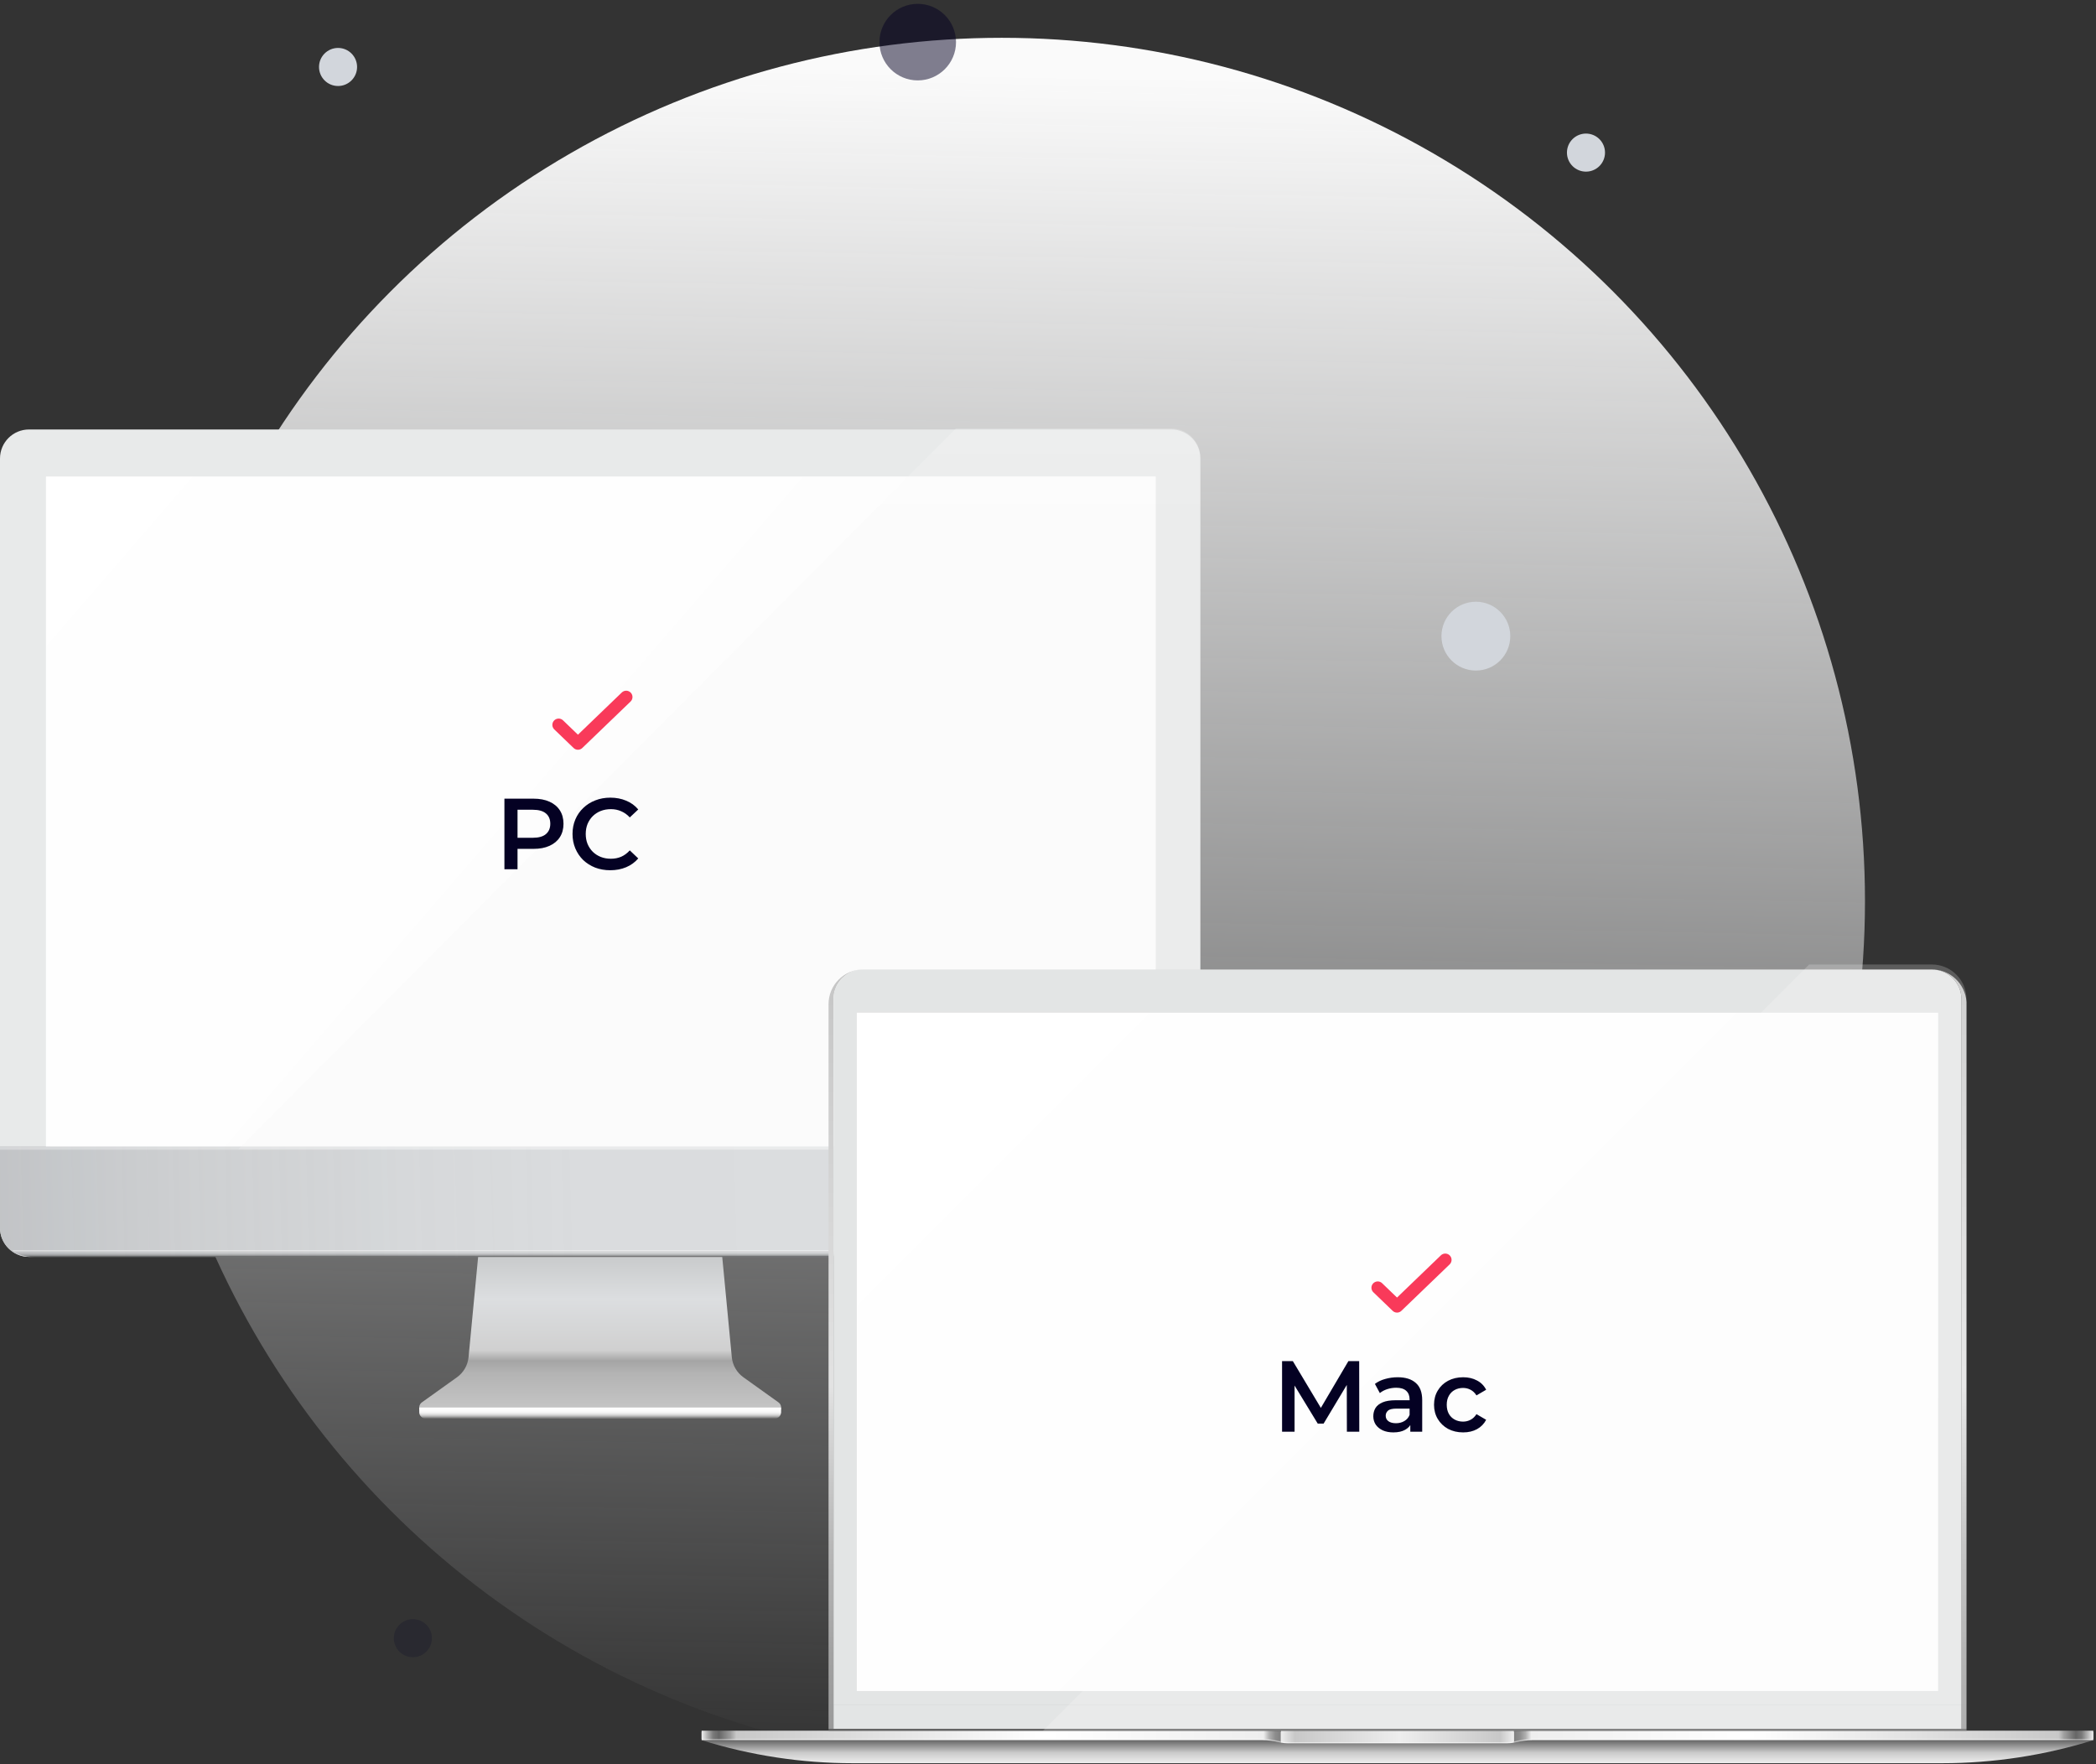 <svg width="499" height="420" viewBox="0 0 499 420" fill="none" xmlns="http://www.w3.org/2000/svg">
<rect x="0" y="0" width="499" height="420" fill="#333333" stroke="none"/>
<circle cx="238.5" cy="214.5" r="205.5" fill="url(#paint0_linear_4022_18125)"/>
<path d="M185.954 335.093V336.223C185.931 336.968 185.356 337.681 184.449 337.681H101.321C100.414 337.681 99.84 336.968 99.816 336.223V336.181C99.816 335.787 99.978 335.394 100.326 335.093H185.954Z" fill="url(#paint1_linear_4022_18125)"/>
<path d="M100.326 335.093C99.978 335.394 99.816 335.787 99.816 336.181V335.093H100.326Z" fill="url(#paint2_linear_4022_18125)"/>
<path d="M184.448 336.602H101.32C99.857 336.602 99.26 334.708 100.45 333.856L108.794 327.887C110.363 326.767 111.368 325.012 111.553 323.086L114.276 294.559H171.497L174.22 323.086C174.405 325.012 175.41 326.767 176.979 327.887L185.323 333.856C186.518 334.708 185.916 336.602 184.453 336.602H184.448Z" fill="url(#paint3_linear_4022_18125)"/>
<path d="M185.954 335.092V336.222C185.931 336.967 185.356 337.68 184.449 337.68H101.317C100.409 337.68 99.835 336.967 99.816 336.222V335.092H185.954Z" fill="url(#paint4_linear_4022_18125)"/>
<path d="M285.768 109.154V292.314C285.768 296.125 282.675 299.218 278.86 299.218H6.908C3.093 299.223 0 296.129 0 292.314V109.154C0 105.338 3.093 102.245 6.908 102.245H278.86C282.675 102.245 285.768 105.338 285.768 109.154Z" fill="#E8EAEA"/>
<path d="M285.768 272.863V292.32C285.768 294.075 285.11 295.681 284.032 296.895C282.768 298.325 280.92 299.224 278.86 299.224H6.908C4.848 299.224 3 298.325 1.736 296.895C0.653 295.677 0 294.075 0 292.32V272.863H285.768Z" fill="url(#paint5_linear_4022_18125)"/>
<path style="mix-blend-mode:multiply" d="M282.55 297.722C281.299 298.648 279.471 299.236 277.429 299.236H8.107C6.07 299.236 4.237 298.652 2.986 297.722H282.55Z" fill="url(#paint6_linear_4022_18125)"/>
<path d="M274.09 114.035H11.677C11.395 114.035 11.168 114.267 11.168 114.549V272.864H11.941V114.818H273.821V272.864H274.595V114.549C274.595 114.262 274.368 114.035 274.085 114.035H274.09Z" fill="#9E9E9E"/>
<path d="M275.141 113.438H10.941V272.937H275.141V113.438Z" fill="url(#paint7_linear_4022_18125)"/>
<path opacity="0.2" d="M285.77 108.936V273.589H56.719L227.577 102H278.862C282.677 102 285.77 105.107 285.77 108.936Z" fill="url(#paint8_linear_4022_18125)"/>
<g style="mix-blend-mode:screen" opacity="0.3">
<path d="M285.768 272.863H0V273.72H285.768V272.863Z" fill="white"/>
</g>
<path d="M120.089 206.939V190.139H127.001C128.489 190.139 129.761 190.379 130.817 190.859C131.889 191.339 132.713 192.027 133.289 192.923C133.865 193.819 134.153 194.883 134.153 196.115C134.153 197.347 133.865 198.411 133.289 199.307C132.713 200.203 131.889 200.891 130.817 201.371C129.761 201.851 128.489 202.091 127.001 202.091H121.817L123.209 200.627V206.939H120.089ZM123.209 200.963L121.817 199.451H126.857C128.233 199.451 129.265 199.163 129.953 198.587C130.657 197.995 131.009 197.171 131.009 196.115C131.009 195.043 130.657 194.219 129.953 193.643C129.265 193.067 128.233 192.779 126.857 192.779H121.817L123.209 191.243V200.963ZM145.279 207.179C143.999 207.179 142.807 206.971 141.703 206.555C140.615 206.123 139.663 205.523 138.847 204.755C138.047 203.971 137.423 203.051 136.975 201.995C136.527 200.939 136.303 199.787 136.303 198.539C136.303 197.291 136.527 196.139 136.975 195.083C137.423 194.027 138.055 193.115 138.871 192.347C139.687 191.563 140.639 190.963 141.727 190.547C142.815 190.115 144.007 189.899 145.303 189.899C146.679 189.899 147.935 190.139 149.071 190.619C150.207 191.083 151.167 191.779 151.951 192.707L149.935 194.603C149.327 193.947 148.647 193.459 147.895 193.139C147.143 192.803 146.327 192.635 145.447 192.635C144.567 192.635 143.759 192.779 143.023 193.067C142.303 193.355 141.671 193.763 141.127 194.291C140.599 194.819 140.183 195.443 139.879 196.163C139.591 196.883 139.447 197.675 139.447 198.539C139.447 199.403 139.591 200.195 139.879 200.915C140.183 201.635 140.599 202.259 141.127 202.787C141.671 203.315 142.303 203.723 143.023 204.011C143.759 204.299 144.567 204.443 145.447 204.443C146.327 204.443 147.143 204.283 147.895 203.963C148.647 203.627 149.327 203.123 149.935 202.451L151.951 204.371C151.167 205.283 150.207 205.979 149.071 206.459C147.935 206.939 146.671 207.179 145.279 207.179Z" fill="#040123"/>
<path d="M133 172.571L137.593 176.992L149.076 165.939" stroke="#F93A5A" stroke-width="3" stroke-linecap="round" stroke-linejoin="round"/>
<path d="M459.929 230.796H205.51C200.948 230.796 197.252 234.492 197.252 239.054V411.591H198.433V237.873C198.433 237.511 198.459 237.149 198.513 236.8C198.533 236.686 198.553 236.565 198.573 236.451C198.6 236.337 198.62 236.223 198.654 236.109C198.681 235.995 198.714 235.881 198.748 235.773C199.043 234.834 199.526 233.976 200.15 233.251C200.224 233.164 200.298 233.083 200.378 233.003C200.418 232.963 200.459 232.922 200.499 232.882C200.861 232.527 201.257 232.205 201.686 231.923C201.827 231.829 201.975 231.742 202.129 231.661C202.276 231.581 202.431 231.507 202.585 231.433C202.692 231.386 202.793 231.346 202.9 231.299C203.699 230.984 204.577 230.809 205.483 230.809H459.909C461.123 230.809 462.27 231.118 463.27 231.661C463.417 231.742 463.565 231.829 463.712 231.923C463.9 232.044 464.088 232.178 464.263 232.319C464.35 232.392 464.437 232.46 464.524 232.533C464.652 232.647 464.779 232.761 464.893 232.882C464.933 232.922 464.974 232.963 465.014 233.003C465.094 233.083 465.168 233.171 465.242 233.251C466.315 234.492 466.966 236.102 466.966 237.866V411.591H468.16V238.537C467.892 234.217 464.309 230.803 459.922 230.803L459.929 230.796Z" fill="url(#paint9_linear_4022_18125)"/>
<path d="M466.972 237.874V405.796H198.432V237.874C198.432 233.983 201.598 230.816 205.489 230.816H459.908C463.799 230.816 466.965 233.983 466.965 237.874H466.972Z" fill="#E3E5E5"/>
<path d="M167.039 414.288C178.691 417.924 190.82 419.769 203.022 419.769H462.379C474.581 419.769 486.716 417.917 498.362 414.288H167.039Z" fill="url(#paint10_linear_4022_18125)"/>
<path d="M167.039 412.32V414.293H300.595C301.909 414.293 303.218 414.48 304.499 414.782C304.646 414.816 304.801 414.849 304.955 414.876V412.32H167.039Z" fill="url(#paint11_linear_4022_18125)"/>
<path d="M167.039 412.032V414.004H300.595C301.909 414.004 303.218 414.192 304.499 414.494C304.646 414.528 304.801 414.561 304.955 414.588V412.032H167.039Z" fill="url(#paint12_linear_4022_18125)"/>
<path d="M466.967 405.795H198.434V411.591H466.967V405.795Z" fill="#E3E5E5"/>
<path d="M498.35 412.32V414.293H364.794C363.479 414.293 362.171 414.48 360.89 414.782C360.742 414.816 360.588 414.849 360.434 414.876V412.32H498.35Z" fill="url(#paint13_linear_4022_18125)"/>
<path d="M360.434 412.32V414.876C359.863 414.984 359.286 415.037 358.703 415.037H306.68C306.096 415.037 305.519 414.984 304.949 414.876V412.32H360.434Z" fill="url(#paint14_linear_4022_18125)"/>
<path d="M498.35 412.032V414.004H364.794C363.479 414.004 362.171 414.192 360.89 414.494C360.742 414.528 360.588 414.561 360.434 414.588V412.032H498.35Z" fill="url(#paint15_linear_4022_18125)"/>
<path d="M360.434 412.032V414.588C359.863 414.695 359.286 414.749 358.703 414.749H306.68C306.096 414.749 305.519 414.695 304.949 414.588V412.032H360.434Z" fill="url(#paint16_linear_4022_18125)"/>
<path d="M468.169 411.598V412.034H466.975H198.435H197.254V411.598H468.169Z" fill="#666666"/>
<path d="M461.411 241.099H203.986V402.588H461.411V241.099Z" fill="url(#paint17_linear_4022_18125)"/>
<path style="mix-blend-mode:lighten" opacity="0.2" d="M459.909 229.615H430.708L248.289 412.034H466.973H468.167V237.873C468.167 233.312 464.471 229.615 459.916 229.615H459.909ZM464.88 232.862C464.88 232.862 464.893 232.875 464.9 232.882C464.914 232.896 464.92 232.902 464.934 232.916L464.88 232.862Z" fill="url(#paint18_linear_4022_18125)"/>
<path d="M305.224 340.845V324.045H307.792L315.136 336.309H313.792L321.016 324.045H323.584L323.608 340.845H320.656L320.632 328.677H321.256L315.112 338.925H313.72L307.48 328.677H308.2V340.845H305.224ZM335.754 340.845V338.253L335.586 337.701V333.165C335.586 332.285 335.322 331.605 334.794 331.125C334.266 330.629 333.466 330.381 332.394 330.381C331.674 330.381 330.962 330.493 330.258 330.717C329.57 330.941 328.986 331.253 328.506 331.653L327.33 329.469C328.018 328.941 328.834 328.549 329.778 328.293C330.738 328.021 331.73 327.885 332.754 327.885C334.61 327.885 336.042 328.333 337.05 329.229C338.074 330.109 338.586 331.477 338.586 333.333V340.845H335.754ZM331.722 341.013C330.762 341.013 329.922 340.853 329.202 340.533C328.482 340.197 327.922 339.741 327.522 339.165C327.138 338.573 326.946 337.909 326.946 337.173C326.946 336.453 327.114 335.805 327.45 335.229C327.802 334.653 328.37 334.197 329.154 333.861C329.938 333.525 330.978 333.357 332.274 333.357H335.994V335.349H332.49C331.466 335.349 330.778 335.517 330.426 335.853C330.074 336.173 329.898 336.573 329.898 337.053C329.898 337.597 330.114 338.029 330.546 338.349C330.978 338.669 331.578 338.829 332.346 338.829C333.082 338.829 333.738 338.661 334.314 338.325C334.906 337.989 335.33 337.493 335.586 336.837L336.09 338.637C335.802 339.389 335.282 339.973 334.53 340.389C333.794 340.805 332.858 341.013 331.722 341.013ZM348.34 341.013C346.996 341.013 345.796 340.733 344.74 340.173C343.7 339.597 342.884 338.813 342.292 337.821C341.7 336.829 341.404 335.701 341.404 334.437C341.404 333.157 341.7 332.029 342.292 331.053C342.884 330.061 343.7 329.285 344.74 328.725C345.796 328.165 346.996 327.885 348.34 327.885C349.588 327.885 350.684 328.141 351.628 328.653C352.588 329.149 353.316 329.885 353.812 330.861L351.508 332.205C351.124 331.597 350.652 331.149 350.092 330.861C349.548 330.573 348.956 330.429 348.316 330.429C347.58 330.429 346.916 330.589 346.324 330.909C345.732 331.229 345.268 331.693 344.932 332.301C344.596 332.893 344.428 333.605 344.428 334.437C344.428 335.269 344.596 335.989 344.932 336.597C345.268 337.189 345.732 337.645 346.324 337.965C346.916 338.285 347.58 338.445 348.316 338.445C348.956 338.445 349.548 338.301 350.092 338.013C350.652 337.725 351.124 337.277 351.508 336.669L353.812 338.013C353.316 338.973 352.588 339.717 351.628 340.245C350.684 340.757 349.588 341.013 348.34 341.013Z" fill="#040123"/>
<path d="M328 306.571L332.593 310.992L344.076 299.939" stroke="#F93A5A" stroke-width="3" stroke-linecap="round" stroke-linejoin="round"/>
<circle cx="377.578" cy="36.331" r="4.531" fill="#D2D6DC"/>
<circle cx="98.293" cy="390.006" r="4.531" fill="#040123" fill-opacity="0.2"/>
<circle cx="80.48" cy="15.944" r="4.531" fill="#D2D6DC"/>
<circle cx="351.363" cy="151.447" r="8.193" fill="#D2D6DC"/>
<circle cx="218.487" cy="10.027" r="9.114" fill="#040123" fill-opacity="0.5"/>
<defs>
<linearGradient id="paint0_linear_4022_18125" x1="246.333" y1="17.755" x2="238.5" y2="420" gradientUnits="userSpaceOnUse">
<stop stop-color="#FAFAFA"/>
<stop offset="1" stop-color="#F9FAFB" stop-opacity="0"/>
</linearGradient>
<linearGradient id="paint1_linear_4022_18125" x1="99.816" y1="336.385" x2="185.954" y2="336.385" gradientUnits="userSpaceOnUse">
<stop stop-color="#808080"/>
<stop offset="0.05" stop-color="#8A8A8A"/>
<stop offset="0.14" stop-color="#A4A4A4"/>
<stop offset="0.16" stop-color="#AEAEAE"/>
<stop offset="0.28" stop-color="#CACACA"/>
<stop offset="0.39" stop-color="#E1E1E1"/>
<stop offset="0.65" stop-color="#DCDEE0"/>
<stop offset="0.73" stop-color="#CACCCD"/>
<stop offset="0.9" stop-color="#9E9E9F"/>
<stop offset="1" stop-color="#808080"/>
</linearGradient>
<linearGradient id="paint2_linear_4022_18125" x1="0.002" y1="335.635" x2="185.768" y2="335.635" gradientUnits="userSpaceOnUse">
<stop stop-color="#808080"/>
<stop offset="0.05" stop-color="#8A8A8A"/>
<stop offset="0.14" stop-color="#A4A4A4"/>
<stop offset="0.16" stop-color="#AEAEAE"/>
<stop offset="0.28" stop-color="#CACACA"/>
<stop offset="0.39" stop-color="#E1E1E1"/>
<stop offset="0.65" stop-color="#DCDEE0"/>
<stop offset="0.73" stop-color="#CACCCD"/>
<stop offset="0.9" stop-color="#9E9E9F"/>
<stop offset="1" stop-color="#808080"/>
</linearGradient>
<linearGradient id="paint3_linear_4022_18125" x1="142.882" y1="336.602" x2="142.882" y2="294.559" gradientUnits="userSpaceOnUse">
<stop stop-color="#C7C7C7"/>
<stop offset="0.234" stop-color="#B3B3B3"/>
<stop offset="0.3" stop-color="#A5A5A5"/>
<stop offset="0.36" stop-color="#D0D0D0"/>
<stop offset="0.65" stop-color="#DCDEE0"/>
<stop offset="0.875" stop-color="#CACCCD"/>
<stop offset="1" stop-color="#C8C7C7"/>
</linearGradient>
<linearGradient id="paint4_linear_4022_18125" x1="142.887" y1="337.676" x2="142.887" y2="335.092" gradientUnits="userSpaceOnUse">
<stop stop-color="#666666"/>
<stop offset="0.04" stop-color="#787878"/>
<stop offset="0.12" stop-color="#9B9B9B"/>
<stop offset="0.21" stop-color="#BABABA"/>
<stop offset="0.31" stop-color="#D3D3D3"/>
<stop offset="0.42" stop-color="#E7E7E7"/>
<stop offset="0.54" stop-color="#F4F4F4"/>
<stop offset="0.7" stop-color="#FCFCFC"/>
<stop offset="1" stop-color="white"/>
</linearGradient>
<linearGradient id="paint5_linear_4022_18125" x1="-0.069" y1="289.759" x2="285.597" y2="282.152" gradientUnits="userSpaceOnUse">
<stop stop-color="#BFC1C4" stop-opacity="0.92"/>
<stop offset="0.161" stop-color="#CCCED0" stop-opacity="0.95"/>
<stop offset="0.333" stop-color="#D5D7D9" stop-opacity="0.98"/>
<stop offset="0.484" stop-color="#DADCDE"/>
<stop offset="1" stop-color="#DCDEE0"/>
</linearGradient>
<linearGradient id="paint6_linear_4022_18125" x1="142.77" y1="299.236" x2="142.77" y2="297.722" gradientUnits="userSpaceOnUse">
<stop stop-opacity="0.69"/>
<stop offset="0.09" stop-color="#0C0C0C" stop-opacity="0.5"/>
<stop offset="0.25" stop-color="#2D2D2D" stop-opacity="0.3"/>
<stop offset="0.47" stop-color="#626262" stop-opacity="0.2"/>
<stop offset="0.73" stop-color="#ACACAC" stop-opacity="0.1"/>
<stop offset="1" stop-color="white"/>
</linearGradient>
<linearGradient id="paint7_linear_4022_18125" x1="-0.926" y1="83.479" x2="248.966" y2="299.112" gradientUnits="userSpaceOnUse">
<stop stop-color="white"/>
<stop offset="1" stop-color="#FCFCFC"/>
</linearGradient>
<linearGradient id="paint8_linear_4022_18125" x1="171.244" y1="273.589" x2="171.244" y2="102" gradientUnits="userSpaceOnUse">
<stop stop-color="#F3F3F3"/>
<stop offset="0.63" stop-color="#F3F3F3"/>
<stop offset="0.86" stop-color="#F5F5F5"/>
<stop offset="1" stop-color="white"/>
</linearGradient>
<linearGradient id="paint9_linear_4022_18125" x1="332.713" y1="411.598" x2="332.713" y2="230.796" gradientUnits="userSpaceOnUse">
<stop stop-color="#9A9A9A"/>
<stop offset="0.09" stop-color="#A1A1A1"/>
<stop offset="0.24" stop-color="#B7B7B7"/>
<stop offset="0.42" stop-color="#DADADA"/>
<stop offset="0.45" stop-color="#E2E2E2"/>
<stop offset="1" stop-color="#C5C5C5"/>
</linearGradient>
<linearGradient id="paint10_linear_4022_18125" x1="332.701" y1="419.776" x2="332.701" y2="414.288" gradientUnits="userSpaceOnUse">
<stop stop-color="#EEEEEE"/>
<stop offset="0.46" stop-color="#CACACA"/>
<stop offset="1" stop-color="#666666"/>
</linearGradient>
<linearGradient id="paint11_linear_4022_18125" x1="304.955" y1="413.602" x2="167.039" y2="413.602" gradientUnits="userSpaceOnUse">
<stop stop-color="#BFBFBF"/>
<stop offset="0.01" stop-color="#C2C2C2"/>
<stop offset="0.02" stop-color="#D7D7D7"/>
<stop offset="0.03" stop-color="#F6F6F6"/>
<stop offset="0.4" stop-color="white"/>
<stop offset="0.41" stop-color="white"/>
<stop offset="0.94" stop-color="#E4E4E4"/>
<stop offset="0.96" stop-color="#C1C1C1"/>
<stop offset="0.97" stop-color="#B2B2B2"/>
<stop offset="0.98" stop-color="#B6B6B6"/>
<stop offset="0.99" stop-color="#DDDDDD"/>
<stop offset="1" stop-color="#F6F6F6"/>
</linearGradient>
<linearGradient id="paint12_linear_4022_18125" x1="304.955" y1="413.314" x2="167.039" y2="413.314" gradientUnits="userSpaceOnUse">
<stop stop-color="#808080"/>
<stop offset="0.01" stop-color="#8D8D8D"/>
<stop offset="0.02" stop-color="#AFAFAF"/>
<stop offset="0.03" stop-color="#EEEEEE"/>
<stop offset="0.4" stop-color="white"/>
<stop offset="0.41" stop-color="white"/>
<stop offset="0.94" stop-color="#C8C8C8"/>
<stop offset="0.95" stop-color="#9E9E9E"/>
<stop offset="0.97" stop-color="#666666"/>
<stop offset="0.98" stop-color="#797979"/>
<stop offset="0.99" stop-color="#B2B2B2"/>
<stop offset="1" stop-color="#EEEEEE"/>
</linearGradient>
<linearGradient id="paint13_linear_4022_18125" x1="360.434" y1="-95.491" x2="498.35" y2="-95.491" gradientUnits="userSpaceOnUse">
<stop stop-color="#BFBFBF"/>
<stop offset="0.01" stop-color="#C2C2C2"/>
<stop offset="0.02" stop-color="#D7D7D7"/>
<stop offset="0.03" stop-color="#F6F6F6"/>
<stop offset="0.4" stop-color="white"/>
<stop offset="0.41" stop-color="white"/>
<stop offset="0.94" stop-color="#E4E4E4"/>
<stop offset="0.96" stop-color="#C1C1C1"/>
<stop offset="0.97" stop-color="#B2B2B2"/>
<stop offset="0.98" stop-color="#B6B6B6"/>
<stop offset="0.99" stop-color="#DDDDDD"/>
<stop offset="1" stop-color="#F6F6F6"/>
</linearGradient>
<linearGradient id="paint14_linear_4022_18125" x1="304.956" y1="413.682" x2="360.434" y2="413.682" gradientUnits="userSpaceOnUse">
<stop stop-color="#F6F6F6"/>
<stop offset="0.06" stop-color="#E4E4E4"/>
<stop offset="0.51" stop-color="#F6F6F6"/>
<stop offset="0.94" stop-color="#E4E4E4"/>
<stop offset="1" stop-color="#F6F6F6"/>
</linearGradient>
<linearGradient id="paint15_linear_4022_18125" x1="360.434" y1="-95.491" x2="498.35" y2="-95.491" gradientUnits="userSpaceOnUse">
<stop stop-color="#808080"/>
<stop offset="0.01" stop-color="#8D8D8D"/>
<stop offset="0.02" stop-color="#AFAFAF"/>
<stop offset="0.03" stop-color="#EEEEEE"/>
<stop offset="0.4" stop-color="white"/>
<stop offset="0.41" stop-color="white"/>
<stop offset="0.94" stop-color="#C8C8C8"/>
<stop offset="0.95" stop-color="#9E9E9E"/>
<stop offset="0.97" stop-color="#666666"/>
<stop offset="0.98" stop-color="#797979"/>
<stop offset="0.99" stop-color="#B2B2B2"/>
<stop offset="1" stop-color="#EEEEEE"/>
</linearGradient>
<linearGradient id="paint16_linear_4022_18125" x1="304.956" y1="413.394" x2="360.434" y2="413.394" gradientUnits="userSpaceOnUse">
<stop stop-color="#EEEEEE"/>
<stop offset="0.06" stop-color="#C8C8C8"/>
<stop offset="0.51" stop-color="#EEEEEE"/>
<stop offset="0.94" stop-color="#C8C8C8"/>
<stop offset="1" stop-color="#EEEEEE"/>
</linearGradient>
<linearGradient id="paint17_linear_4022_18125" x1="227.975" y1="217.116" x2="437.429" y2="426.57" gradientUnits="userSpaceOnUse">
<stop stop-color="white"/>
<stop offset="1" stop-color="#FCFCFC"/>
</linearGradient>
<linearGradient id="paint18_linear_4022_18125" x1="358.231" y1="412.034" x2="358.231" y2="229.615" gradientUnits="userSpaceOnUse">
<stop stop-color="white"/>
<stop offset="0.85" stop-color="white"/>
<stop offset="1" stop-color="white"/>
</linearGradient>
</defs>
</svg>
